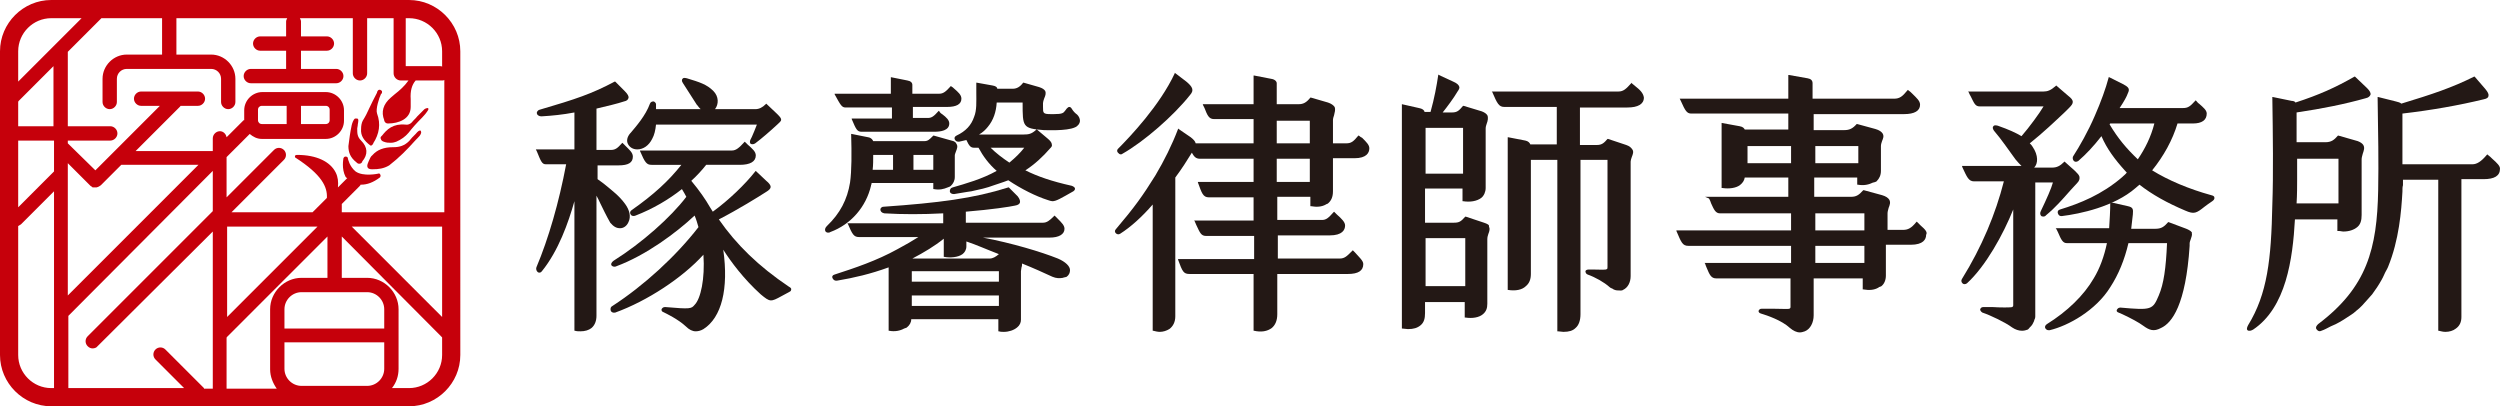 <?xml version="1.0" encoding="utf-8"?>
<!-- Generator: Adobe Illustrator 24.0.1, SVG Export Plug-In . SVG Version: 6.00 Build 0)  -->
<svg version="1.1" id="圖層_1" xmlns="http://www.w3.org/2000/svg" xmlns:xlink="http://www.w3.org/1999/xlink" x="0px" y="0px"
	 viewBox="0 0 453.5 73.7" style="enable-background:new 0 0 453.5 73.7;" xml:space="preserve">
<style type="text/css">
	.st0{fill:#C6000B;}
	.st1{fill:#231815;}
</style>
<g>
	<g>
		<g>
			<path class="st0" d="M74.2,0H9.3C4.2,0,0,4.2,0,9.3v55.1c0,5.1,4.2,9.3,9.3,9.3h64.9c5.1,0,9.3-4.2,9.3-9.3V9.3
				C83.5,4.2,79.3,0,74.2,0z M51.6,62.1h18.1v4.8c0,1.7-1.4,3.1-3.1,3.1H54.7c-1.7,0-3.1-1.4-3.1-3.1V62.1z M69.8,59.6H51.6v-3.5
				c0-1.7,1.4-3.1,3.1-3.1h11.9c1.7,0,3.1,1.4,3.1,3.1V59.6z M54.7,50.4c-3.1,0-5.7,2.6-5.7,5.7v10.9c0,1.3,0.5,2.5,1.2,3.5h-9.1
				c0,0,0-0.1,0-0.1v-9.2c0,0,0.1,0,0.1-0.1l18.2-18.2v7.5H54.7z M37,70.4l-7-7c-0.5-0.5-1.3-0.5-1.8,0c-0.5,0.5-0.5,1.3,0,1.8
				l5.2,5.2h-21c0,0,0-0.1,0-0.1v-13L38.6,31v7.3L15.9,61c-0.5,0.5-0.5,1.3,0,1.8c0.3,0.3,0.6,0.4,0.9,0.4c0.3,0,0.7-0.1,0.9-0.4
				L38.6,42v28.4c0,0,0,0.1,0,0.1H37z M23,9.9c-2.4,0-4.4,2-4.4,4.4v4.2c0,0.7,0.6,1.3,1.3,1.3c0.7,0,1.3-0.6,1.3-1.3v-4.2
				c0-1,0.8-1.8,1.8-1.8h15.3c1,0,1.8,0.8,1.8,1.8v4.2c0,0.7,0.6,1.3,1.3,1.3c0.7,0,1.3-0.6,1.3-1.3v-4.2c0-2.4-2-4.4-4.4-4.4H32
				V3.3h20.1c-0.1,0.2-0.2,0.4-0.2,0.6v2.7h-4.7c-0.7,0-1.3,0.6-1.3,1.3s0.6,1.3,1.3,1.3h4.7v3.3h-6.4c-0.7,0-1.3,0.6-1.3,1.3
				c0,0.7,0.6,1.3,1.3,1.3h15.5c0.7,0,1.3-0.6,1.3-1.3c0-0.7-0.6-1.3-1.3-1.3h-6.4V9.2h4.7c0.7,0,1.3-0.6,1.3-1.3s-0.6-1.3-1.3-1.3
				h-4.7V3.9c0-0.2-0.1-0.4-0.2-0.6h9.6c0,0.1,0,0.2,0,0.2v9.8c0,0.7,0.6,1.3,1.3,1.3c0.7,0,1.3-0.6,1.3-1.3V3.5c0-0.1,0-0.2,0-0.2
				h4.8c0,0.1,0,0.2,0,0.2v9.8c0,0,0,0,0,0s0,0,0,0c0,0.7,0.6,1.3,1.3,1.3h1.4c-0.7,1-1.6,1.8-2.5,2.5c-0.2,0.2-0.5,0.4-0.7,0.6
				c-1.4,1.2-1.8,2.6-1.2,4.1c0,0,0,0.1,0,0.1c0.1,0.2,0.2,0.5,0.7,0.5c1.9,0,4.1-0.8,4.1-3v-0.1c0-0.4,0-0.9,0-1.3
				c-0.1-1.5,0.2-2.6,0.9-3.4h4.8c0.1,0,0.3,0,0.4-0.1v24H62V37l3.2-3.2c0.1-0.1,0.2-0.2,0.2-0.3c0,0,0.1,0,0.1,0
				c1.1,0,2.2-0.4,3.4-1.3c0.1-0.1,0.2-0.3,0.1-0.5c-0.1-0.2-0.2-0.3-0.4-0.2c0,0-2.7,0.6-4.1-0.4c-1.1-0.9-1.4-2.3-1.4-2.4
				c0-0.2-0.2-0.3-0.4-0.3c-0.2,0-0.3,0.1-0.4,0.3c0,0.1-0.4,1.9,0.4,3.4c0.1,0.1,0.2,0.2,0.3,0.2l-1.7,1.7c0.1-1,0-1.9-0.4-2.7
				c-1-2-3.5-3.2-7-3.2c-0.2,0-0.4,0.1-0.4,0.2c0,0.1,0,0.3,0.1,0.3c4.8,3.1,5.8,5.3,5.7,7.3l-2.6,2.6H42l9.5-9.5
				c0.5-0.5,0.5-1.3,0-1.8c-0.5-0.5-1.3-0.5-1.8,0l-8.6,8.6v-7.3l4.2-4.2c0.6,0.5,1.3,0.9,2.2,0.9h11.6c1.8,0,3.3-1.5,3.3-3.3v-1.9
				c0-1.8-1.5-3.3-3.3-3.3H47.6c-1.8,0-3.3,1.5-3.3,3.3v1.8c0,0,0,0-0.1,0l-3.1,3.1c-0.1-0.6-0.6-1.1-1.2-1.1
				c-0.7,0-1.3,0.6-1.3,1.3v2.3h-14l8.1-8.1c0,0,0-0.1,0.1-0.1h3.1c0.7,0,1.3-0.6,1.3-1.3s-0.6-1.3-1.3-1.3H25.6
				c-0.7,0-1.3,0.6-1.3,1.3s0.6,1.3,1.3,1.3H29l-8.5,8.5c0,0,0,0,0,0l-3.2,3.2l-5-4.9v-0.5H20c0.7,0,1.3-0.6,1.3-1.3
				c0-0.7-0.6-1.3-1.3-1.3h-7.7V9.4l6.1-6.1h11v6.6H23z M41.2,41.1h16.4L41.2,57.5V41.1z M12.3,29.6l4.1,4.1
				c0.1,0.1,0.2,0.1,0.3,0.2c0,0,0.1,0.1,0.1,0.1C17,34,17.2,34,17.3,34c0.2,0,0.3,0,0.5-0.1c0.1,0,0.1-0.1,0.2-0.1
				c0.1-0.1,0.2-0.1,0.3-0.2l3.7-3.7H36L12.3,53.6V29.6z M59.1,19.2c0.4,0,0.7,0.3,0.7,0.7v1.9c0,0.4-0.3,0.7-0.7,0.7h-4.5v-3.3
				H59.1z M52,22.5h-4.5c-0.4,0-0.7-0.3-0.7-0.7v-1.9c0-0.4,0.3-0.7,0.7-0.7H52V22.5z M9.7,22.9H3.3v-4.5c0,0,0.1,0,0.1-0.1L9.7,12
				V22.9z M3.3,25.5h6.5v5.6l-6.5,6.5V25.5z M80.2,41.1v16.4L63.8,41.1H80.2z M80.2,9.3v2.8C80.1,12,80,12,79.8,12h-6.2V3.5
				c0-0.1,0-0.2,0-0.2h0.6C77.5,3.3,80.2,6,80.2,9.3z M9.3,3.3h5.5L3.3,14.8V9.3C3.3,6,6,3.3,9.3,3.3z M3.3,64.4V41
				c0.2-0.1,0.3-0.2,0.5-0.3l6-6v35.6c0,0,0,0.1,0,0.1H9.3C6,70.4,3.3,67.7,3.3,64.4z M74.2,70.4h-3.1c0.8-1,1.2-2.2,1.2-3.5V56.1
				c0-3.1-2.6-5.7-5.7-5.7H62v-7.5l18.2,18.3v3.2C80.2,67.7,77.5,70.4,74.2,70.4z"/>
		</g>
	</g>
	<g>
		<g>
			<path class="st0" d="M66.9,29.2c-0.1,0.2-0.1,0.3-0.2,0.5c-0.1,0.3-0.1,0.5,0,0.7c0.1,0.2,0.4,0.3,0.7,0.3c0.1,0,0.2,0,0.3,0
				c0.9,0,1.9-0.1,2.9-0.7c1.8-1.4,3.2-2.8,4.8-4.6c0.1-0.1,0.2-0.2,0.3-0.3c0.3-0.3,0.6-0.6,0.7-1c0,0,0,0,0,0
				c0-0.3-0.1-0.4-0.1-0.4c-0.2-0.1-0.5,0.1-0.9,0.6l-0.1,0.1c-0.2,0.2-0.3,0.3-0.5,0.5c-0.2,0.2-0.4,0.5-0.6,0.7
				c-0.8,0.8-1.7,1.1-2.8,1.1c0,0-0.1,0-0.1,0c-1.7,0-2.9,0.5-3.7,1.4C67.2,28.4,67.1,28.8,66.9,29.2z"/>
		</g>
	</g>
	<g>
		<g>
			<path class="st0" d="M67.2,26.4c0,0,0.1,0,0.1,0c0.1,0,0.1,0,0.2-0.1l0.1-0.1c0.1-0.1,0.1-0.1,0.1-0.2c1.1-1.7,1.4-3.5,0.7-5.4
				c-0.3-0.8,0.4-2.9,0.7-3.5c0,0,0-0.1,0.1-0.1c0.1-0.1,0.1-0.2,0.1-0.4c0-0.1-0.1-0.2-0.3-0.3c0,0,0,0,0,0
				c-0.4-0.1-0.5,0.2-0.6,0.4l0,0.1c-0.6,1.1-1,2-1.4,2.8c-0.3,0.7-0.7,1.5-1.2,2.3c-0.2,0.4-0.3,0.9-0.3,1.5
				C65.4,24.6,66,25.5,67.2,26.4z"/>
		</g>
	</g>
	<g>
		<g>
			<path class="st0" d="M64.6,29.4C64.6,29.4,64.6,29.5,64.6,29.4c0.1,0.1,0.3,0.3,0.5,0.3c0,0,0.1,0,0.1,0c0.3,0,0.4-0.2,0.5-0.3
				l0-0.1c1.1-1.3,1-2.6-0.2-3.8c-0.7-0.7-0.7-1.3-0.7-2.2c0-0.2,0.1-0.4,0.1-0.7c0.1-0.6,0.2-1-0.1-1.1c-0.1,0-0.3,0-0.4,0
				c-0.3,0.2-0.5,0.8-0.6,1.2c-0.3,1.4-0.4,2.3-0.6,3.8C63.2,27.7,63.6,28.6,64.6,29.4z"/>
		</g>
	</g>
	<g>
		<g>
			<path class="st0" d="M69.6,25.7c0.5,0.2,0.9,0.2,1.3,0.2c0.4,0,0.7-0.1,1-0.2c0.9-0.4,1.6-0.9,2.2-1.6c0.7-0.9,1.4-1.7,2.5-2.8
				c0.4-0.4,0.8-0.9,1.1-1.4c0-0.1,0-0.2,0-0.2c0-0.1-0.1-0.1-0.2-0.1c-0.5,0.1-0.6,0.3-0.8,0.5c-0.3,0.3-0.7,0.7-1,1
				c-0.3,0.4-0.7,0.7-1,1.1c-0.3,0.3-0.7,0.5-1.2,0.4c-1-0.1-1.9,0.1-2.6,0.5c-0.7,0.4-1.2,1-1.6,1.5l-0.2,0.2
				C69,25,69,25.1,69.1,25.2C69.1,25.4,69.3,25.6,69.6,25.7z"/>
		</g>
	</g>
</g>
<g>
	<g>
		<path class="st1" d="M112.5,41.4C112.5,41.4,112.5,41.4,112.5,41.4c0.6,0,1.2-0.4,1.5-1.1c0.5-1,0.2-2.2-0.6-3.3
			c-1.1-1.5-2.2-2.3-3.9-3.7c-0.3-0.2-0.7-0.5-1.1-0.8V30h3.8c1.8,0,2.6-0.5,2.6-1.6c0-0.7-0.6-1.2-1.4-2c-0.1-0.1-0.3-0.3-0.4-0.4
			l-0.1-0.1l-0.1,0.1c-0.8,0.9-1.2,1.2-2,1.2h-2.6v-7.5c2.1-0.5,3.8-0.9,5-1.3c0.5-0.1,0.7-0.3,0.8-0.6c0.1-0.3-0.1-0.7-0.7-1.3
			l-1.7-1.7l0,0l-0.1,0c-4.1,2.2-7.1,3.2-13.6,5.1c-0.4,0.1-0.6,0.5-0.5,0.7c0,0.2,0.3,0.5,0.8,0.5c0,0,0,0,0.1,0
			c1.8-0.1,3.8-0.3,5.9-0.7v6.7h-7l0.2,0.4c0.7,1.7,0.9,2.3,1.6,2.3h3.7c-1.3,6.9-3.2,13.5-5.4,18.7c-0.1,0.3,0,0.7,0.3,0.9
			c0.2,0.1,0.5,0.1,0.7-0.2c3-3.7,4.8-8.8,5.9-12.7V60l0.1,0c0.3,0.1,0.7,0.1,1,0.1c0.8,0,1.5-0.2,2-0.6c0.6-0.5,0.9-1.3,0.9-2.2
			V35.5c0.2,0.4,0.5,0.9,0.7,1.4c0.5,1,1,2.1,1.8,3.5C111.3,41.1,111.8,41.4,112.5,41.4z"/>
		<path class="st1" d="M113.9,26.1c0.3,0.6,0.9,1,1.7,1c0,0,0,0,0,0c1.1,0,2.1-0.7,2.7-1.9c0.4-0.7,0.6-1.6,0.7-2.6h18.3
			c-0.3,0.8-0.6,1.5-0.9,2.2c-0.1,0.2-0.2,0.4-0.3,0.6c-0.1,0.3-0.1,0.6,0.1,0.7c0.2,0.1,0.5,0.1,0.8-0.1c1.2-0.9,2.7-2.2,4.1-3.5
			c0.3-0.3,0.6-0.5,0.6-0.8c0-0.3-0.3-0.6-0.8-1.1l-1.8-1.7l-0.1-0.1l-0.1,0.1c-0.6,0.6-1.2,0.9-1.9,0.9h-7.3
			c0.7-0.9,0.7-2.3-0.3-3.3c-1.2-1.2-2.5-1.6-4.8-2.3c-0.4-0.1-0.7-0.1-0.8,0.1c-0.1,0.1-0.2,0.4,0.1,0.8l2.5,3.9l0.1,0.1
			c0.2,0.3,0.4,0.5,0.6,0.7h-8.1v-0.9c0-0.2-0.2-0.4-0.4-0.5c0,0-0.1,0-0.1,0c-0.2,0-0.5,0.1-0.6,0.4c-0.8,2.2-2.5,4.1-3.5,5.3
			l-0.1,0.1C113.8,24.8,113.6,25.5,113.9,26.1z"/>
		<path class="st1" d="M143.1,52c-5.5-3.7-9.5-7.6-12.7-12.2c3.5-1.8,7.2-4.1,8.6-5c0.5-0.3,0.8-0.6,0.8-0.9c0-0.3-0.3-0.7-0.8-1.1
			l-1.8-1.7l-0.1-0.1l-0.1,0.1c-1.8,2.3-4.8,5.2-7.7,7.3l-0.5-0.8c-0.8-1.4-1.9-3-3.4-4.8c1-0.9,2-2,2.7-2.9h6.1
			c1.9,0,2.9-0.6,2.9-1.7c0-0.7-0.6-1.2-1.5-2c-0.1-0.1-0.3-0.3-0.4-0.4l-0.1-0.1l-0.1,0.1c-0.9,1-1.5,1.5-2.2,1.5h-16.7l0,0.1
			c0.9,2.1,1.2,2.5,2.1,2.5h5.4c-2.3,2.9-5,5.4-9,8.2c-0.3,0.2-0.4,0.5-0.2,0.8c0.1,0.2,0.4,0.4,0.9,0.2c3.1-1.2,6-2.9,8.4-4.8
			c0.3,0.5,0.6,1,0.8,1.4c-2.8,3.7-8.1,8.4-13.2,11.6c-0.4,0.3-0.5,0.6-0.4,0.8c0.1,0.2,0.5,0.4,0.9,0.2c5.4-2,10.9-6.1,14.2-9.2
			c0.3,0.7,0.5,1.4,0.7,2.1c-4.1,5.3-9.9,10.6-15.6,14.3c-0.4,0.2-0.4,0.6-0.3,0.9c0.1,0.2,0.4,0.4,0.8,0.3
			c5.8-2.1,12.2-6.3,16-10.5c0.3,4.4-0.5,8-1.6,9.1c-0.6,0.7-0.7,0.8-5.3,0.4c0,0,0,0-0.1,0c-0.3,0-0.5,0.2-0.6,0.4
			c0,0.2,0,0.4,0.3,0.5c0.6,0.3,2.7,1.3,4.1,2.6c0.6,0.6,1.2,0.9,1.8,0.9c0.4,0,0.9-0.1,1.4-0.4c3.3-2.1,4.6-7.3,3.6-14.4
			c1.4,2.2,3.7,5.3,6.8,8.1c1.7,1.4,1.8,1.4,3.8,0.3l1.3-0.7c0.2-0.1,0.4-0.2,0.4-0.4C143.6,52.4,143.5,52.2,143.1,52z"/>
	</g>
	<g>
		<path class="st1" d="M158,33.7c0-0.1,0-0.2,0.1-0.3c0-0.1,0-0.1,0-0.2h11.2v1.1l0.1,0c1,0.2,1.8,0,2.5-0.3c0,0,0,0,0,0
			c0.2-0.1,0.4-0.1,0.6-0.3c0.4-0.4,0.7-0.9,0.7-1.6v-3.9c0-0.2,0.1-0.4,0.2-0.7c0.2-0.5,0.4-1,0.1-1.4c-0.1-0.3-0.4-0.5-0.9-0.6
			l-3.2-0.9l-0.1,0l0,0c-0.1,0.1-0.1,0.1-0.2,0.2c-0.5,0.5-0.8,0.8-1.4,0.8h-9.3c-0.1-0.2-0.3-0.6-0.9-0.7l-3-0.6l-0.1,0v0.1
			c0.1,3.4,0.1,6.6-0.2,8.7c-0.5,3.1-1.8,5.6-4.2,7.9c-0.3,0.3-0.4,0.6-0.3,0.9c0.1,0.2,0.3,0.3,0.5,0.3c0.1,0,0.3,0,0.4-0.1
			C154.4,40.7,157.1,37.5,158,33.7z M165.7,28.1h3.6v2.7h-3.6V28.1z M158.4,28.1h3.6v2.7h-3.7C158.4,30,158.4,29,158.4,28.1z"/>
		<path class="st1" d="M194.4,19.7c-0.1-0.2-0.3-0.3-0.4-0.3c0,0,0,0,0,0c-0.2,0-0.3,0.1-0.5,0.3l-0.3,0.4c-0.3,0.4-0.5,0.6-2,0.6
			c-0.2,0-0.4,0-0.6,0c-1.4,0-1.4-0.2-1.4-1.3v-0.7c0-0.2,0.1-0.5,0.2-0.8c0.2-0.5,0.4-0.9,0.2-1.4c-0.2-0.3-0.5-0.5-1.1-0.7
			l-2.8-0.8l-0.1,0l0,0c-0.6,0.8-1.2,1.1-1.9,1.1h-2.8c0-0.3-0.3-0.5-0.9-0.6l-2.8-0.5l-0.1,0v0.1c0,0.6,0,1.1,0,1.6
			c0,1.8,0.1,3.3-0.4,4.5c-0.5,1.5-1.5,2.6-3.2,3.4c-0.4,0.2-0.4,0.5-0.3,0.7c0.1,0.2,0.3,0.4,0.6,0.4c0.1,0,0.1,0,0.2,0l1.3-0.3
			c0.5,1.1,0.8,1.4,1.4,1.4h0.8c0.8,1.5,1.9,3,3.3,4.2c-2.7,1.5-5.6,2.3-8,3c-0.4,0.1-0.5,0.4-0.5,0.7c0,0.3,0.3,0.5,0.7,0.5
			c0,0,0,0,0.1,0c0.8-0.1,1.6-0.3,2.4-0.4c0.2,0,0.5-0.1,0.7-0.1c1.4-0.3,2.8-0.6,4.1-1.1c0.3-0.1,0.6-0.2,0.9-0.3
			c0.6-0.2,1.2-0.4,1.7-0.6c2.4,1.6,5,2.9,7.2,3.6c0.3,0.1,0.6,0.2,0.8,0.2c0.7,0,1.5-0.5,3.8-1.8c0.3-0.2,0.3-0.4,0.3-0.5
			c0-0.2-0.3-0.4-0.6-0.5c-3.6-0.8-6.2-1.7-8.4-2.8c1.7-1.1,3.2-2.5,4.5-4c0.2-0.2,0.4-0.4,0.3-0.7c0-0.3-0.3-0.7-0.8-1.1l-1.9-1.6
			l-0.1,0l-0.1,0.1c-0.8,0.7-1.3,0.8-2.2,0.8h-8.1c0.7-0.4,1.2-0.9,1.6-1.4c1-1.2,1.5-2.7,1.6-4.4h4.7v0.1c0,4.3,0,4.6,3.8,4.9
			c0.4,0,4.2,0.2,5.7-0.5c0.5-0.2,0.9-0.7,0.9-1.2c0-0.4-0.2-0.8-0.5-1.1C195,20.5,194.7,20.2,194.4,19.7z M185.8,26.8
			c-0.7,0.9-1.6,1.8-2.7,2.7c-1.2-0.8-2.4-1.7-3.4-2.7H185.8z"/>
		<path class="st1" d="M153.4,19.5h8.4v2h-7.3l0,0.1c0.8,1.9,1,2.3,1.8,2.3h13.2c1.1,0,2.7-0.2,2.7-1.5c0-0.6-0.5-1.1-1.3-1.7
			c-0.2-0.1-0.4-0.3-0.5-0.5l-0.1-0.1l-0.1,0.1c-0.8,0.9-1.2,1.2-1.9,1.2h-2.7v-2h6.2c1.7,0,2.6-0.5,2.6-1.5c0-0.7-0.6-1.2-1.4-1.9
			c-0.1-0.1-0.2-0.2-0.4-0.3l-0.1-0.1l-0.1,0.1c-0.8,0.9-1.3,1.3-2,1.3h-4.9v-1.6c0-0.4-0.3-0.7-0.9-0.8l-3-0.6v3h-10.2l0,0.1
			C152.5,19.1,152.7,19.5,153.4,19.5z"/>
		<path class="st1" d="M191.9,46.9c-3-1.2-8.3-2.8-13.6-3.8h12.1c1.7,0,2.7-0.6,2.7-1.6c0-0.6-0.5-1.1-1.3-1.9
			c-0.1-0.1-0.3-0.3-0.4-0.4l-0.1-0.1l-0.1,0.1c-0.8,0.8-1.3,1.2-2,1.2h-14v-2c4.8-0.4,8-0.9,8.9-1.1c0.6-0.1,0.8-0.3,0.9-0.5
			c0.1-0.3,0-0.7-0.4-1.2L183,34l0,0l-0.1,0c-6.3,2-12.6,2.8-22.6,3.5c-0.4,0-0.6,0.3-0.6,0.5c0,0.3,0.2,0.6,0.7,0.7
			c3.3,0.2,6.9,0.2,10.7,0v1.8h-17.4l0.1,0.1c0.8,1.9,1.1,2.4,2,2.4h10.8c-1.1,0.7-2.3,1.4-3.8,2.2c-3.8,2.1-7.7,3.4-11.4,4.6
			c-0.4,0.1-0.5,0.4-0.4,0.6c0.1,0.3,0.4,0.6,0.9,0.5c3-0.5,6-1.2,9.3-2.4V60l0.1,0c1,0.2,2,0,2.7-0.4c0,0,0,0,0,0
			c0.2-0.1,0.4-0.1,0.5-0.2c0.5-0.4,0.8-0.9,0.8-1.5h15.8v2.2l0.1,0c0.3,0.1,0.6,0.1,0.9,0.1c0.9,0,1.8-0.3,2.4-0.8
			c0.5-0.4,0.7-0.9,0.7-1.4v-8.8c0-0.2,0.1-0.5,0.1-0.7c0.1-0.2,0.1-0.5,0.1-0.7c2,0.8,4,1.7,5.5,2.4c0.7,0.3,1.3,0.3,1.9,0.2
			c0,0,0,0,0,0c0.2-0.1,0.5-0.1,0.7-0.2c0.4-0.3,0.6-0.7,0.6-1.2C194.1,48.3,193.3,47.5,191.9,46.9z M171.2,43.3v3.3l0.1,0
			c1,0.2,2.5,0.1,3.3-0.5c0.4-0.3,0.7-0.8,0.7-1.4v-0.9c1.8,0.6,3.8,1.5,5.9,2.3c-0.6,0.5-1.1,0.8-1.7,0.8h-14
			C167.6,45.8,169.6,44.6,171.2,43.3z M181.2,55.5h-15.8v-1.9h15.8V55.5z M181.2,51.1h-15.8v-1.9h15.8V51.1z"/>
	</g>
	<g>
		<path class="st1" d="M203.3,28c0.1,0,0.2,0,0.3-0.1c3.9-2.2,9.3-6.9,12.3-10.7c0.7-0.8,0.5-1.4-0.7-2.4l-2.1-1.6l0,0.1
			c-2.7,5.8-8.1,11.5-10.3,13.7c-0.2,0.2-0.2,0.5,0,0.7C203,27.9,203.1,28,203.3,28z"/>
		<path class="st1" d="M246.5,24.6L246.5,24.6l-0.1,0c-0.9,1.1-1.3,1.4-2.2,1.4h-2.4v-4.2c0-0.3,0.1-0.6,0.2-0.9
			c0.1-0.5,0.3-1,0.1-1.5c-0.2-0.3-0.6-0.6-1.2-0.8l-3.1-0.9l-0.1,0l0,0c-0.7,0.9-1.3,1.2-2.1,1.2h-4v-3.8c0-0.3-0.3-0.7-1-0.8
			l-3.1-0.6l-0.1,0v5.2h-9.2l0,0.1c0.1,0.2,0.2,0.4,0.3,0.6c0.5,1.3,0.8,2,1.7,2h7.2V26h-10.5c-0.1-0.4-0.4-0.7-0.9-1.1l-2.2-1.5
			l-0.1-0.1l0,0.1c-1.1,2.9-2.5,5.7-4.1,8.4c-2.3,3.7-3.8,5.8-7.2,9.8c-0.2,0.2-0.2,0.5,0,0.7c0.2,0.2,0.5,0.3,0.8,0.1
			c1.9-1.2,4-3.1,5.9-5.3v22.9l0.1,0c0.4,0.1,0.8,0.2,1.2,0.2c0.6,0,1.2-0.2,1.7-0.5c0.7-0.5,1.1-1.3,1.1-2.3V32.2
			c1.2-1.6,2.2-3.2,3-4.5c0.4,0.7,0.7,1.1,1.5,1.1h9.7V33h-10.1l0,0.1c0.7,1.9,0.9,2.7,2,2.7h8.1V40h-10.8l0.1,0.1
			c0.1,0.2,0.2,0.5,0.3,0.7c0.7,1.5,0.9,2,1.8,2h8.7V47h-13.8l0,0.1c0.8,2.2,1,2.6,2.1,2.6h11.6V60l0.1,0c1.3,0.3,2.4,0.1,3.2-0.5
			c0.6-0.5,1-1.3,1-2.5v-7.3h12.8c1.9,0,2.8-0.6,2.8-1.8c0-0.6-0.7-1.2-1.6-2.2l-0.3-0.3l-0.2,0.2c-0.9,0.9-1.3,1.3-2.2,1.3h-11.2
			v-4.2h9.4c2.3,0,2.8-1,2.8-1.8c0-0.6-0.6-1.2-1.5-2c-0.1-0.1-0.3-0.3-0.4-0.4l-0.1-0.1l-0.1,0.1c-0.9,1-1.3,1.4-2.1,1.4h-8.1v-4.2
			h6v1.7l0.1,0c1.1,0.2,2,0.1,2.7-0.3c0,0,0,0,0,0c0.1-0.1,0.3-0.1,0.4-0.2c0.6-0.5,0.9-1.2,0.9-2.2v-6h3.9c2.2,0,2.7-1,2.7-1.8
			c0-0.6-0.5-1.1-1.3-1.9C246.9,24.9,246.7,24.8,246.5,24.6z M237.6,33h-6v-4.2h6V33z M237.6,26h-6v-4.1h6V26z M240.7,36.9
			C240.7,36.9,240.7,36.9,240.7,36.9C240.7,36.9,240.7,36.9,240.7,36.9C240.7,36.9,240.7,36.9,240.7,36.9z"/>
	</g>
	<g>
		<path class="st1" d="M296.6,15.6c-0.2-0.2-0.4-0.3-0.6-0.5L296,15l-0.1,0.1c-0.9,1-1.4,1.5-2.3,1.5h-23l0.1,0.1
			c0.9,2.1,1.2,2.7,2.2,2.7h9.5v6.8h-4.8c-0.1-0.3-0.4-0.6-0.9-0.7l-3.1-0.6l-0.1,0v27.7l0.1,0c1.3,0.2,2.5,0,3.2-0.7
			c0.6-0.5,0.9-1.2,0.9-2.2V29h4.8v31.1l0.1,0c0.3,0,0.7,0.1,1,0.1c1,0,1.7-0.2,2.2-0.7c0.6-0.5,0.9-1.4,0.9-2.5V29h4.9v19.3
			c0,0,0,0.1,0,0.1c0,0.1,0,0.4-0.1,0.4c-0.2,0.2-1.1,0.1-2.1,0.1c-0.4,0-0.9,0-1.3,0c-0.3,0-0.5,0.2-0.5,0.3c0,0.2,0.1,0.5,0.4,0.6
			c1.4,0.5,3,1.4,4,2.3c0.2,0.2,0.5,0.2,0.7,0.4c0,0,0,0,0,0c0.4,0.2,0.8,0.2,1.2,0.2c0,0,0.1,0,0.1,0c0.1,0,0.3,0,0.4-0.1
			c0.9-0.4,1.4-1.4,1.4-2.5V29.3c0-0.2,0.1-0.5,0.2-0.8c0.2-0.5,0.4-1,0.1-1.4c-0.2-0.3-0.5-0.6-1.1-0.8l-3.3-1.1l-0.1,0l0,0
			c-0.6,0.7-1,1.1-1.9,1.1h-3.1v-6.8h8.6c1.9,0,3-0.6,3-1.8C298.1,16.9,297.5,16.3,296.6,15.6z"/>
		<path class="st1" d="M269.2,40.4l-3.3-1.1l-0.1,0l0,0c-0.8,0.9-1.1,1.1-2.1,1.1h-5.2v-6.2h6.8v2.3l0.1,0c1.3,0.2,2.5,0,3.3-0.6
			c0.5-0.4,0.8-1.1,0.8-1.8V23.3c0-0.3,0.1-0.6,0.2-0.9c0.2-0.5,0.3-1.1,0.1-1.5c-0.2-0.3-0.5-0.5-1-0.7l-3.3-1l-0.1,0l0,0
			c-0.7,0.8-1,1.2-2,1.2h-1.7c0.8-1,2-2.6,2.7-3.8c0.3-0.4,0.4-0.7,0.3-0.9c-0.1-0.3-0.4-0.6-1.1-0.9l-2.6-1.2l-0.1-0.1l0,0.1
			c-0.3,2-0.7,4.2-1.4,6.7h-1.1v0c0-0.3-0.4-0.6-1-0.7l-3.1-0.7v40.7l0.1,0c0.3,0,0.7,0.1,1,0.1c1,0,1.7-0.2,2.3-0.7
			c0.6-0.5,0.8-1.2,0.8-2.2v-2h7.2v2.8l0.1,0c1.3,0.2,2.5,0,3.2-0.6c0.6-0.5,0.8-1.1,0.8-1.9V43.4c0-0.4,0.1-0.7,0.2-1
			c0.2-0.5,0.3-0.9,0.1-1.3C270.2,40.8,269.8,40.6,269.2,40.4z M258.6,23.2h6.8v8.3h-6.8V23.2z M265.8,51.9h-7.2v-8.7h7.2V51.9z"/>
	</g>
	<g>
		<path class="st1" d="M348.4,40.9c-0.2-0.2-0.4-0.4-0.6-0.6l-0.1-0.1l-0.1,0.1c-0.9,1.1-1.5,1.4-2.4,1.4h-2.8v-3
			c0-0.3,0.1-0.6,0.2-1c0.2-0.5,0.4-1,0.1-1.5c-0.2-0.3-0.6-0.6-1.3-0.8l-3.3-0.9l-0.1,0l0,0c-0.8,0.9-1.3,1.2-2.2,1.2h-6.7v-3.5
			h7.8v1.3l0.1,0c1.1,0.2,2,0,2.8-0.4c0,0,0,0,0.1,0c0.2-0.1,0.4-0.1,0.5-0.2c0.5-0.5,0.8-1.1,0.8-1.9v-4.5c0-0.3,0.1-0.6,0.2-0.9
			c0.2-0.5,0.4-0.9,0.1-1.4c-0.2-0.3-0.6-0.6-1.3-0.8l-3.3-0.9l-0.1,0l0,0c-0.7,0.8-1.3,1.1-2.2,1.1h-5.6v-2.9h16.4
			c1.9,0,2.9-0.6,2.9-1.7c0-0.7-0.6-1.2-1.4-2c-0.2-0.2-0.4-0.4-0.7-0.6l-0.1-0.1l-0.1,0.1c-0.9,1.1-1.4,1.5-2.4,1.5h-14.8v-2.8
			c0-0.5-0.3-0.8-0.9-0.9l-3.4-0.6l-0.1,0v4.3h-19.7l0.2,0.4c0.8,1.8,1.1,2.3,1.9,2.3h17.6v2.9h-7.9c-0.1-0.2-0.3-0.5-0.9-0.6
			l-3.3-0.6v11.8l0.1,0c1.3,0.2,2.5,0,3.2-0.5c0.5-0.4,0.8-0.8,0.9-1.4h7.9v3.5h-15.1L310,36c0.2,0.3,0.3,0.6,0.4,0.9
			c0.5,1.1,0.8,1.8,1.6,1.8h12.9v3.1h-20.8l0,0.1c0.9,2.1,1.1,2.7,2.2,2.7h18.6v3.1h-15.7l0.1,0.1c0.1,0.3,0.2,0.6,0.3,0.8
			c0.5,1.2,0.8,1.9,1.7,1.9h13.5v5.1c0,0.2,0,0.3-0.2,0.4c-0.2,0.1-1.9,0-3.2,0c-0.7,0-1.4,0-1.8,0c-0.4,0-0.5,0.2-0.6,0.4
			c0,0.2,0.1,0.4,0.5,0.5c1,0.3,3.7,1.2,5.2,2.6c0.6,0.5,1.2,0.8,1.8,0.8c0.3,0,0.6-0.1,0.9-0.2c1-0.4,1.6-1.6,1.6-2.9v-6.7h8.9v2
			l0.1,0c1.1,0.2,2,0.1,2.7-0.3c0,0,0.1,0,0.1-0.1c0.2-0.1,0.4-0.1,0.5-0.2c0.5-0.4,0.8-1.1,0.8-1.9v-5.6h4.5c2.3,0,2.8-1,2.8-1.8
			C349.7,42.1,349.2,41.6,348.4,40.9z M329.3,26.5h7.8v3.1h-7.8V26.5z M324.9,29.6h-7.9v-3.1h7.9V29.6z M338.2,47.7h-8.9v-3.1h8.9
			V47.7z M338.2,41.8h-8.9v-3.1h8.9V41.8z M341.5,52C341.5,52,341.5,52,341.5,52C341.5,52,341.5,52,341.5,52
			C341.5,52,341.5,52,341.5,52z"/>
	</g>
	<g>
		<path class="st1" d="M401.1,35.4c-4-1.1-7.8-2.7-10.7-4.5c2.1-2.6,3.7-5.5,4.6-8.5h2.8c1.6,0,2.5-0.6,2.5-1.8
			c0-0.6-0.6-1.1-1.4-1.8c-0.2-0.1-0.3-0.3-0.5-0.5l-0.1-0.1l-0.1,0.1c-0.9,1-1.3,1.3-2.2,1.3h-11.5c0.8-1.2,1.3-2.1,1.5-2.7
			c0.4-0.8,0.1-1.1-0.8-1.6l-2.6-1.3l-0.1,0l0,0.1c-0.5,1.9-1.4,4.4-2.5,6.9c-1.2,2.8-2.8,5.6-3.9,7.3c-0.2,0.3-0.1,0.7,0.1,0.9
			c0.2,0.2,0.5,0.2,0.8,0c1.4-1.2,2.8-2.7,4.2-4.5c1,2.3,2.4,4.2,4.4,6.4l0.2,0.2c-0.2,0.3-0.5,0.5-0.7,0.7l-0.1,0.1
			c-3.7,3.2-7.7,4.8-11.3,5.9c-0.4,0.1-0.5,0.4-0.4,0.7c0.1,0.3,0.3,0.5,0.6,0.5c0,0,0.1,0,0.1,0c3.3-0.4,9.5-1.7,13.4-5.1l0.7-0.6
			c2.3,1.8,5,3.3,8.3,4.7c1.6,0.7,2,0.5,3.5-0.7c0.4-0.3,0.8-0.6,1.4-1c0.3-0.2,0.4-0.4,0.4-0.6C401.7,35.6,401.5,35.5,401.1,35.4z
			 M387.8,28.9c-2.1-2-3.6-3.8-5.1-6.3c0,0,0,0,0-0.1c0,0,0.1-0.1,0.1-0.1h8C390.2,24.8,389.1,27,387.8,28.9z"/>
		<path class="st1" d="M396.6,41.5l-3.2-1.2l-0.1,0l0,0c-0.7,0.8-1.2,1.2-2.3,1.2h-4.4c0.1-0.8,0.2-1.7,0.3-2.6c0.1-1,0-1.3-0.9-1.5
			l-3.1-0.7l-0.1,0v0.1c0,1.4-0.1,3-0.2,4.6h-9.7l0.1,0.1c0.1,0.2,0.2,0.4,0.3,0.6c0.6,1.4,0.9,2,1.6,2h7.3
			c-0.5,2.4-1.3,4.6-2.4,6.4c-1.8,3.1-4.8,6-8.5,8.3c-0.3,0.2-0.4,0.5-0.3,0.7c0.1,0.2,0.3,0.4,0.6,0.4c0.1,0,0.1,0,0.2,0
			c3.4-0.8,8.4-3.6,11-7.8c1.5-2.3,2.6-5,3.3-8h7c-0.2,4.6-0.6,7.4-1.5,9.5c-1.1,2.6-1.3,2.7-6.9,2.2c0,0,0,0-0.1,0
			c-0.3,0-0.5,0.2-0.6,0.4c-0.1,0.2,0,0.4,0.3,0.5l0.7,0.3c1.5,0.7,3,1.5,3.8,2.1c1.1,0.8,1.9,1.1,3.2,0.4c2-0.9,4.5-4.2,5.2-14.9
			c0-0.2,0-0.3,0-0.4c0-0.3,0.1-0.5,0.2-0.8c0.1-0.4,0.3-0.7,0.2-1.1C397.7,42.1,397.3,41.8,396.6,41.5z"/>
		<path class="st1" d="M375.6,34.5c0.4-0.4,0.8-0.9,1.2-1.3c0.4-0.4,0.5-0.8,0.4-1.2c-0.1-0.3-0.4-0.6-0.8-1l-1.9-1.7l-0.1,0.1
			c-0.7,0.7-1.3,1-2.1,1H369c0.7-0.7,0.8-2.2-0.3-3.8c-0.1-0.2-0.3-0.4-0.5-0.6c2.4-1.9,4.7-4.1,6.4-5.7c0.3-0.3,0.5-0.5,0.8-0.8
			c0.4-0.4,0.6-0.7,0.6-1c0-0.4-0.3-0.7-0.8-1.1l-2.1-1.8l-0.1-0.1l-0.1,0.1c-0.9,0.8-1.5,1-2.2,1H357l0.1,0.1
			c0.1,0.3,0.3,0.6,0.4,0.8c0.6,1.2,0.8,1.8,1.6,1.8h11.6c-0.7,1.2-2.6,3.8-4,5.4c-1-0.6-2.3-1.2-4.3-1.9c-0.4-0.1-0.7-0.1-0.8,0.1
			c-0.2,0.2-0.1,0.5,0.1,0.8c1.3,1.5,2.8,3.7,3.9,5.2c0.4,0.5,0.8,0.9,1.1,1.2h-10.8l0.1,0.3c0.8,1.7,1.1,2.5,2.1,2.5h5.4
			c-1.5,5.9-4,11.9-7.6,17.7c-0.2,0.3-0.1,0.6,0.1,0.8c0.2,0.2,0.5,0.2,0.8,0c3.4-3.1,6.6-8.9,8.4-13.4v17.3c0,0.2,0,0.3-0.2,0.4
			c-0.2,0.1-2.2,0.1-3.6,0c-0.7,0-1.2,0-1.6,0c-0.4,0-0.5,0.2-0.6,0.4c0,0.2,0.1,0.4,0.4,0.6c1.5,0.5,4.2,1.8,5.4,2.7
			c0.6,0.4,1.2,0.6,1.8,0.6c0.4,0,0.7-0.1,1-0.2c0.2-0.1,0.3-0.3,0.4-0.4c0.1-0.1,0.1-0.1,0.2-0.2c0.3-0.3,0.4-0.6,0.6-1
			c0,0,0-0.1,0-0.1c0.1-0.2,0.2-0.4,0.2-0.7V33.1h3.2c-0.3,1.1-1.1,2.9-2.2,5.2c-0.2,0.4-0.1,0.7,0.1,0.9c0.2,0.1,0.6,0.2,0.9-0.2
			C372.8,37.7,374.1,36.2,375.6,34.5z"/>
	</g>
	<g>
		<path class="st1" d="M452.1,28.8c-0.2-0.2-0.5-0.5-0.8-0.7l-0.1-0.1l-0.1,0.1c-1,1.2-1.8,1.7-2.6,1.7h-12.7v-9.2
			c5.2-0.6,10.3-1.5,14.8-2.6c0.5-0.1,0.8-0.3,0.8-0.6c0.1-0.3-0.1-0.7-0.6-1.3l-1.9-2.2l-0.1,0c-4,2-7.6,3.2-13.2,4.9
			c-0.2-0.2-0.6-0.3-1-0.4l-3.2-0.8l-0.1,0v0.1c0.1,6.7,0.2,11.6,0.1,16.8c-0.2,10.6-2,17.6-10.9,24.3c-0.3,0.3-0.5,0.6-0.3,0.9
			c0.2,0.3,0.5,0.5,0.9,0.3c0.6-0.2,1.1-0.5,1.7-0.8c0.3-0.1,0.6-0.3,0.9-0.4c1-0.5,1.9-1.1,2.8-1.7c0.3-0.2,0.6-0.4,0.9-0.7
			c0.8-0.6,1.4-1.3,2.1-2.1c0.3-0.3,0.5-0.6,0.8-0.9c0.6-0.8,1.2-1.7,1.7-2.6c0.2-0.3,0.3-0.6,0.5-1c0.2-0.5,0.5-0.9,0.7-1.4
			c2-4.9,2.4-10.1,2.6-13.6c0-0.5,0-0.9,0.1-1.2c0-0.4,0-0.6,0-1h6.4v27.4l0.1,0c0.4,0.1,0.8,0.2,1.2,0.2c0.7,0,1.4-0.2,1.9-0.6
			c0.7-0.5,1-1.2,1-2.1v-25h4c2,0,3-0.6,3-1.9C453.5,30.1,453,29.6,452.1,28.8z"/>
		<path class="st1" d="M424.2,41.9L424.2,41.9c0.4,0,0.6,0.1,0.9,0.1c1,0,1.9-0.3,2.5-0.8c0.6-0.5,0.8-1.2,0.8-2.2V28.9
			c0-0.3,0.1-0.6,0.2-1c0.2-0.6,0.4-1.1,0.1-1.6c-0.2-0.3-0.5-0.5-1-0.7l-3.5-1l-0.1,0l0,0c-0.7,0.8-1.2,1.2-2.3,1.2h-5.2v-5.4
			c4.7-0.7,8.7-1.5,12.6-2.6c0.5-0.1,0.7-0.4,0.8-0.6c0.1-0.3-0.1-0.7-0.6-1.2l-2.2-2.1l0,0l-0.1,0c-3.5,2-6.4,3.3-10.7,4.7
			c-0.1-0.2-0.4-0.3-0.7-0.3l-3.4-0.7l-0.1,0v0.1c0.1,6.6,0.2,14.1,0,19.4c-0.2,10-0.9,16.2-4.4,21.9c-0.2,0.4-0.3,0.7-0.1,0.9
			c0.1,0.1,0.2,0.1,0.4,0.1c0.2,0,0.4-0.1,0.6-0.2c6-4,7.2-12.8,7.6-20h7.7V41.9z M416.6,36.9c0.1-1.5,0.1-3.4,0.1-4.2v-3.9h7.5v8.1
			H416.6z"/>
	</g>
</g>
</svg>
